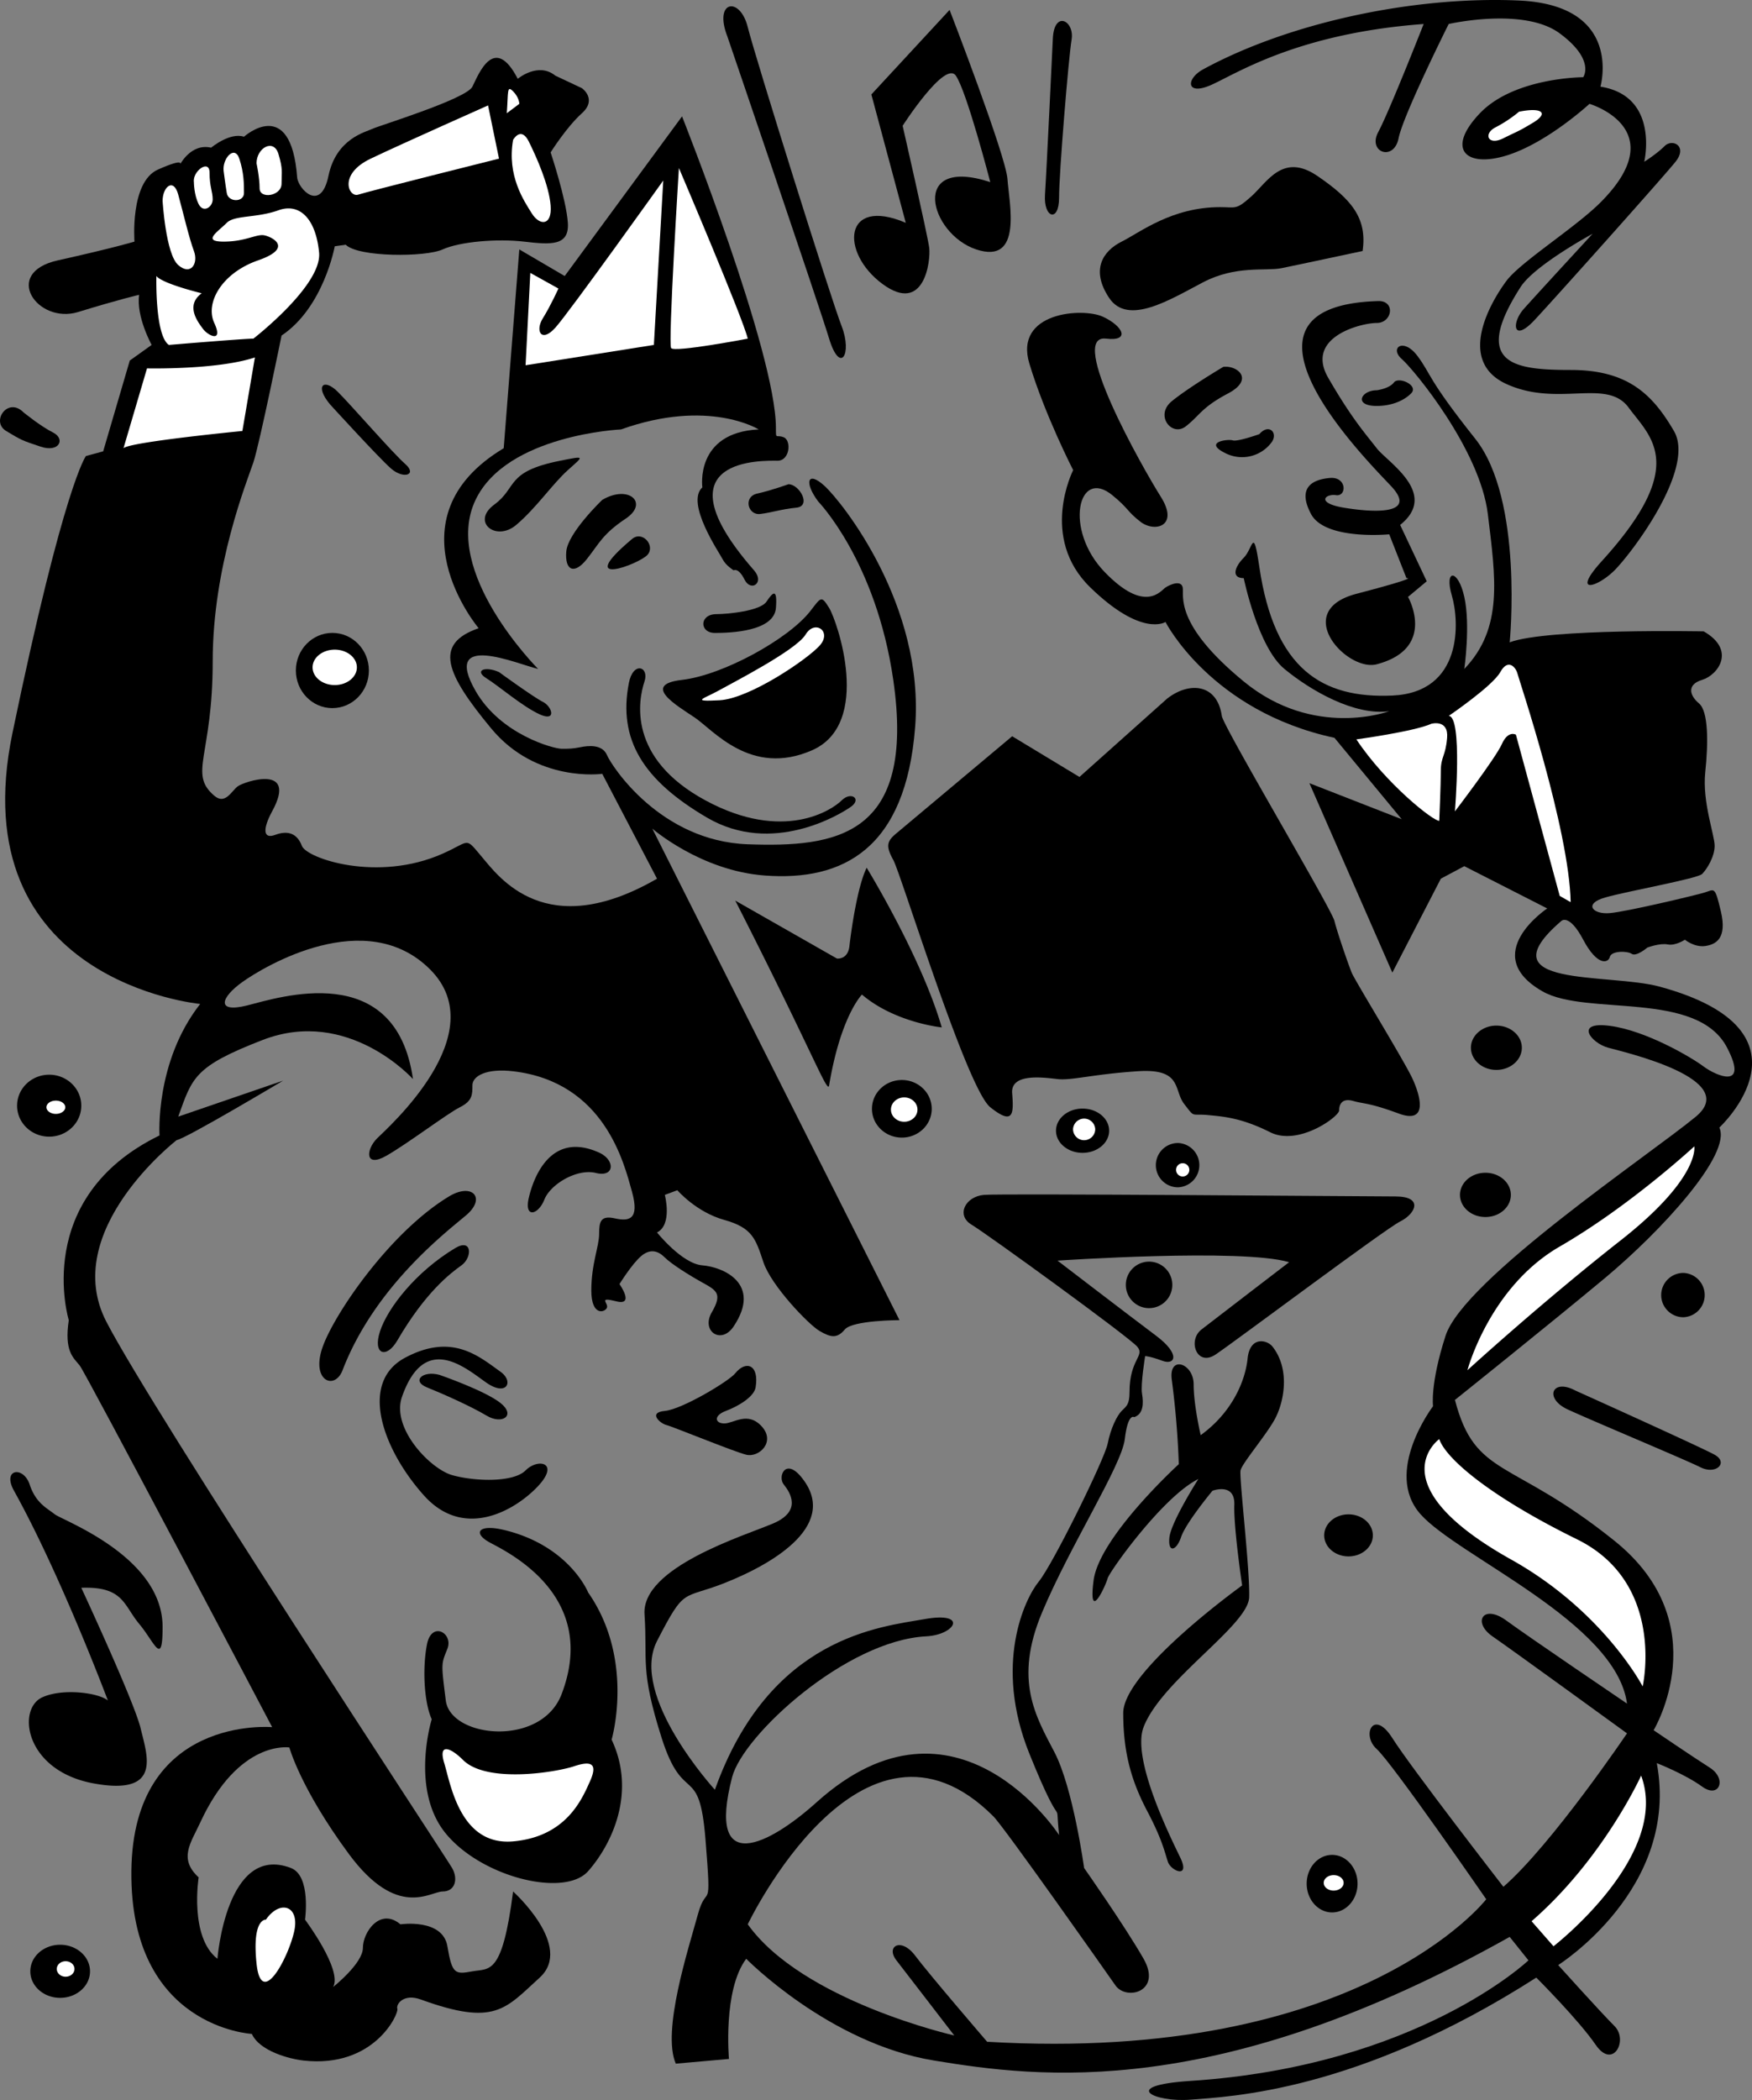 <svg xmlns="http://www.w3.org/2000/svg" width="117.586" height="140.867"><rect width="100%" height="100%" fill="#808080" stroke="none"/><path d="M19.944 11.9c.055.741 1.578 2.417 2.101-.102.524-2.524 2.52-2.942 2.942-3.153.418-.207 6.297-1.996 6.719-2.832.418-.843 1.468-3.574 3.043-.527 0 0 1.367-1.152 2.523-.211l1.785.84s1.047.734 0 1.68c-1.05.945-2.101 2.628-2.101 2.628s1.05 3.149 1.156 4.723c.105 1.574-1.156 1.469-2.942 1.262-1.785-.211-4.304 0-5.46.523-1.153.528-5.668.528-6.508-.316l-.735.105s-.738 4.098-3.57 5.989c0 0-1.473 7.242-1.89 8.504-.422 1.257-2.731 6.93-2.731 13.335 0 6.403-1.645 7.532.105 9.028.735.633 1.153-.313 1.575-.63.418-.312 4.066-1.538 2.308 1.68-.629 1.157-.629 1.891.211 1.575.84-.313 1.469-.102 1.785.738.317.84 5.07 2.469 9.45.524 1.89-.84 1.472-1.157 2.625.21 1.156 1.364 4.304 5.774 11.761 1.47l-3.676-7.036s-4.41.629-7.453-3.043c-3.047-3.676-3.886-5.672-.843-6.723 0 0-6.192-7.351 1.683-12.074l1.047-13.336 3.047 1.785 7.875-10.71s6.3 15.847 6.3 20.894c0 .84 0 .422.524.633.524.207.422 1.574-.418 1.574s-8.277-.309-1.574 7.352c.734.84-.211 1.468-.633.629-.418-.84-.734-.63-.734-.63s-.524-.316-.735-.734c-.21-.422-2.52-3.781-1.367-4.832 0 0-.523-3.676 3.781-3.886 0 0-3.359-2.098-9.238 0 0 0-7.672.347-9.765 4.726-2.313 4.828 4.199 11.34 4.199 11.34-1.367-.313-6.508-2.566-4.2 1.473 1.68 2.937 5.25 3.882 5.774 3.882.527 0 .734 0 1.262-.105.523-.106 1.468-.211 1.785.527.312.735 3.57 5.774 9.45 5.985 5.878.21 11.292-.48 9.765-11.028-1.157-7.98-5.04-11.968-5.04-11.968-.945-1.262-.738-2.102.419-1.051 1.156 1.05 6.722 7.98 6.09 16.172-.63 8.187-4.829 10.359-10.079 9.972-4.308-.312-7.562-3.148-7.562-3.148l16.59 32.973s-3.149 0-3.672.628c-.528.63-.95.524-1.68.106-.738-.422-3.258-3.047-3.781-4.621-.524-1.574-.738-2.309-2.625-2.836-1.89-.524-3.152-1.992-3.152-1.992l-.84.312s.527 1.996-.524 2.52c0 0 1.68 2.101 3.043 2.207 1.367.105 4.024 1.21 2.102 4.093-.84 1.262-2.207.317-1.469-.945.734-1.258.313-1.469-.633-1.996-.945-.523-2.097-1.258-2.52-1.68-.417-.418-.945-.629-1.574-.105-.628.527-1.468 1.89-1.468 1.89s1.047 1.473-.211 1.157c-1.262-.317-.524.105-.63.422-.105.312-1.05.629-1.05-1.157 0-1.785.524-2.941.524-3.78 0-.84.105-1.259 1.05-1.052.946.211 1.68.106 1.157-1.785-.528-1.886-1.825-7.36-7.98-8.082-1.786-.21-2.731.313-2.731.946 0 .628 0 1.046-.84 1.468-.84.418-3.465 2.414-4.934 3.254-1.472.84-1.367-.418-.633-1.156.735-.734 7.875-7.031 3.57-11.34-4.304-4.305-11.128-.21-12.6.84-1.47 1.05-1.786 2.101.316 1.574 2.101-.523 9.976-3.148 11.132 4.938 0 0-4.343-4.844-10.082-2.625-4.62 1.785-4.726 2.52-5.672 5.144L19 72.49s-6.508 3.883-7.141 3.988c0 0-7.875 6.09-4.723 12.18 3.149 6.094 22.785 35.914 23.207 36.649.418.734.207 1.574-.632 1.574-.84 0-3.043 1.89-6.301-2.52-3.254-4.41-3.989-7.14-3.989-7.14s-3.402-.555-5.984 5.039c-.633 1.367-1.473 2.418-.105 3.675 0 0-.633 3.993 1.261 5.461 0 0 .594-7.757 4.934-6.09 1.363.524.945 3.465.945 3.465s2.52 3.36 1.887 4.516c0 0 1.996-1.578 1.996-2.625 0-1.05 1.156-2.73 2.52-1.578 0 0 2.836-.418 3.152 1.473.316 1.89.523 1.89 1.68 1.68 1.156-.212 1.996.316 2.73-5.356 0 0 4.094 3.676 1.785 5.777-2.312 2.098-2.992 3.281-7.98 1.469-1.156-.422-1.68.316-1.574.629.105.316-1.543 3.996-6.301 3.465-.946-.106-2.942-.63-3.465-1.786 0 0-8.191-.418-8.086-10.918.105-10.5 9.45-9.66 9.45-9.66S5.767 92.122 5.35 91.598c-.422-.523-1.05-.945-.734-3.042 0 0-2.52-8.192 6.09-12.391 0 0-.317-4.938 2.73-8.82 0 0-16.066-1.473-12.601-18.168C4.299 32.48 5.768 30.59 5.768 30.59l1.156-.313 1.786-6.09 1.468-1.05s-1.047-1.891-.84-3.36c0 0-1.363.313-4.093 1.153-2.73.84-5.145-2.625-1.364-3.465 3.778-.84 5.145-1.258 5.145-1.258s-.316-3.992 1.574-4.832c1.89-.84 1.469-.313 1.469-.313s.734-1.472 2.101-1.156c0 0 1.258-1.05 2.204-.734 0 0 3.152-2.836 3.57 2.726"/><path d="M1.569 27.653c-1.05-1.05-2.203.63-1.156 1.258 1.05.629 1.05.629 2.312 1.05 1.258.423 1.68-.523.84-.945-.84-.418-1.996-1.363-1.996-1.363m20.581-.527c-1.05-1.258-.421-1.785.524-.84.946.945 3.676 4.098 4.516 4.832.84.734-.105 1.047-.945.313-.84-.735-4.094-4.305-4.094-4.305m.156 20.374c1.352 0 2.45-1.128 2.45-2.523 0-1.394-1.098-2.523-2.45-2.523-1.351 0-2.45 1.129-2.45 2.523 0 1.395 1.099 2.524 2.45 2.524M48.819 2.45c-.945-2.414.844-2.73 1.367-.629.527 2.098 5.563 18.164 6.3 20.055.735 1.89-.105 3.258-.839.84-.734-2.414-6.828-20.266-6.828-20.266m11.973 12.496c2.273.969 0 0 0 0l-2.31-8.61 5.25-5.671s3.778 9.766 3.884 11.344c.105 1.574 1.066 5.777-2.098 4.722-3.152-1.05-4.516-6.3.945-4.515 0 0-1.578-6.09-2.312-7.141-.734-1.05-3.57 3.363-3.57 3.363s1.68 7.348 1.785 8.188c.105.84-.313 4.515-3.149 2.414-2.836-2.098-2.625-5.879 1.575-4.094m9.871-12.39c.105-1.891 1.468-1.157 1.257.105-.207 1.258-.84 8.926-.84 10.605 0 1.68-1.05 1.368-.945-.21.106-1.575.528-10.5.528-10.5M37.585 30.907c1.761-.351 1.574-.316.527.629-1.05.945-2.102 2.52-3.465 3.676-1.367 1.156-3.047-.211-1.473-1.364 1.575-1.156.735-2.207 4.41-2.94m2.836 2.624c1.786-1.05 3.149.211 1.575 1.258-1.575 1.05-1.785 1.683-2.625 2.734-.84 1.047-1.47.735-1.364-.527.106-1.262 2.414-3.465 2.414-3.465m1.997 2.625c.69-.582 1.574.422 1.05 1.05-.527.63-5.043 2.31-1.05-1.05m10.5-3.676c.734 0 1.574 1.473.523 1.575-1.047.105-1.574.316-2.414.421-.84.106-1.156-1.156-.211-1.367.945-.207 2.102-.629 2.102-.629M33.49 45.083c-.945-.422-1.679-.106-.84.418.84.527 2.415 1.89 3.571 2.418 1.153.523.84-.528.211-.84-.633-.316-2.941-1.996-2.941-1.996m14.594-3.887c-1.16 0-1.153 1.262-.106 1.262 1.05 0 3.977-.098 4.098-1.68.105-1.367-.211-1.05-.633-.422-.418.633-2.625.84-3.36.84m-5.878 4.621c.285-1.476 1.382-1.105 1.05-.105-.421 1.261-1.156 5.144 4.094 7.98 5.25 2.836 8.508.63 9.137 0 .629-.629 1.363-.105.629.422-.735.524-5.285 3.293-9.66.734-4.305-2.519-5.985-5.25-5.25-9.03"/><path d="M54.385 40.99c.735-.95.735-1.052 1.262-.212.523.84 2.941 7.77-1.156 9.555-4.094 1.785-6.617-1.363-7.875-2.207-1.262-.84-3.57-2.203-.84-2.52 2.73-.312 7.14-2.73 8.61-4.617m27.511-27.094c1.05 0 1.05.211 2.102-.734 1.05-.945 2.097-2.938 4.41-1.363 2.308 1.574 3.36 2.836 3.043 5.039 0 0-4.41.945-5.461 1.156-1.051.207-3.043-.21-5.25.945-2.203 1.153-5.04 2.938-6.301 1.047-1.258-1.887-.418-3.148.84-3.777 1.262-.633 3.363-2.313 6.617-2.313"/><path d="M80.74 4.657c-1.152.629-1.152 1.785.528 1.05 1.68-.737 5.774-3.468 14.281-4.097 0 0-2.312 5.883-3.047 7.246-.734 1.367 1.051 1.996 1.364.418.316-1.574 3.363-7.664 3.363-7.664s5.04-1.156 7.453.63c2.414 1.784 1.574 2.94 1.574 2.94s-4.617 0-6.93 2.415c-2.308 2.418-.945 3.675 1.786 2.836 2.73-.84 5.566-3.465 5.566-3.465s5.676 1.675.735 6.617c-1.68 1.68-5.356 3.988-6.301 5.25-.945 1.258-3.465 5.355 0 6.93 3.465 1.574 6.719-.422 8.191 1.574 1.469 1.996 4.063 3.855-1.785 10.289-2.101 2.312-.316 1.785.84.633 1.156-1.157 5.46-6.828 3.988-9.348-1.469-2.52-3.148-4.094-6.93-4.094-3.777 0-6.699-.37-3.359-5.566.945-1.469 4.832-3.57 4.832-3.57s-3.781 4.097-4.62 5.042c-.84.942-.735 2.31.733.735 1.47-1.574 8.61-9.559 9.45-10.606.84-1.05-.211-1.578-.735-1.05-.523.523-1.363 1.05-1.363 1.05s1.047-4.41-2.941-5.039c0 0 1.574-5.46-5.461-5.777C94.917-.28 86.518 1.509 80.74 4.657m1.368 19.949c.945-.105 2.098.84.316 1.785-1.789.946-1.894 1.47-2.836 2.207-.945.735-2.101-.738-.945-1.683 1.156-.942 3.465-2.309 3.465-2.309m2.414 4.516c.629-.734 1.262-.106.84.523a2.47 2.47 0 0 1-3.149.739c-1.472-.739.211-.946.524-.844.316.105 1.785-.418 1.785-.418m7.875-2.942c-1.05 0-1.574 1.051 0 1.051.945 0 1.785-.316 2.309-.84.543-.539-.84-1.156-1.153-.734-.316.418-1.156.524-1.156.524"/><path d="M92.502 20.196c1.172-.031.946 1.469-.105 1.469-1.05 0-4.832.945-3.254 3.676 1.574 2.73 2.52 3.78 3.254 4.726.734.946 4.2 3.043 1.574 5.145l1.785 3.781L94.5 40.04s1.964 3.45-2.102 4.52c-1.996.523-5.773-3.57-1.363-4.727 4.41-1.156 3.36-1.05 3.36-1.05l-1.157-2.942s-4.305.422-5.25-1.364c-.945-1.785.105-2.312 1.262-2.414 1.152-.105 1.152 1.258.418 1.153-.735-.106-1.364.527.527.84 1.887.316 5.039.527 3.148-1.47-1.89-1.995-11.867-12.073-.84-12.39m-89.2 56.051c1.188 0 2.153-.93 2.153-2.078 0-1.149-.965-2.078-2.153-2.078-1.191 0-2.156.93-2.156 2.078 0 1.148.965 2.078 2.156 2.078m57.227.063c1.105 0 2.004-.864 2.004-1.93 0-1.067-.899-1.934-2.004-1.934-1.11 0-2.008.867-2.008 1.934 0 1.066.898 1.93 2.008 1.93m12.125 1.023c.984 0 1.785-.664 1.785-1.485 0-.82-.8-1.484-1.785-1.484-.98 0-1.781.664-1.781 1.484s.8 1.485 1.78 1.485m6.407 2.312a1.487 1.487 0 0 0 0-2.972 1.486 1.486 0 0 0 0 2.972m21.367-7.875c.946 0 1.711-.668 1.711-1.488 0-.816-.765-1.484-1.71-1.484-.942 0-1.708.668-1.708 1.484 0 .82.766 1.488 1.707 1.488m-.734 9.868c.945 0 1.707-.665 1.707-1.485 0-.82-.762-1.484-1.707-1.484-.942 0-1.707.664-1.707 1.484s.765 1.485 1.707 1.485m-9.188 22.765c.903 0 1.633-.633 1.633-1.41 0-.781-.73-1.41-1.633-1.41-.902 0-1.632.629-1.632 1.41 0 .777.73 1.41 1.632 1.41m22.473-16.043a1.487 1.487 0 0 0 0-2.972 1.49 1.49 0 0 0-1.488 1.484c0 .82.668 1.488 1.488 1.488m-23.574 39.926c.941 0 1.707-.867 1.707-1.93 0-1.066-.766-1.93-1.707-1.93-.942 0-1.707.864-1.707 1.93 0 1.063.765 1.93 1.707 1.93m-85.367 5.73c1.105 0 2.004-.796 2.004-1.78 0-.985-.899-1.782-2.004-1.782-1.11 0-2.004.797-2.004 1.781 0 .985.894 1.781 2.004 1.781m45.308-73.605 6.824 3.887s.735.105.84-.84c.106-.945.528-3.988 1.157-5.25 0 0 3.675 5.984 5.039 10.71 0 0-3.149-.316-5.356-2.202 0 0-1.426 1.425-2.203 6.09-.105.628-1.05-2.102-6.3-12.395M40.21 77.317c1.093.496 1.05 1.68-.211 1.367-1.258-.316-3.043.735-3.465 1.786-.418 1.05-1.364 1.257-1.047-.106.312-1.367 1.469-4.516 4.723-3.047m-10.079 2.942c1.57-.95 2.52.105 1.153 1.261-1.364 1.153-6.137 4.786-8.293 10.395-.524 1.363-2.102.734-1.367-1.473.734-2.203 4.515-7.77 8.507-10.183"/><path d="M30.55 83.723c1.152-.69 1.156.63.421 1.157-.734.523-2.41 1.789-4.304 5.039-.735 1.262-1.68.945-1.157-.63.524-1.573 2.414-3.991 5.04-5.566m-1.051 8.504c-1.153-.312-1.887.422-.84.84 1.05.422 2.941 1.262 3.992 1.89 1.05.634 1.996 0 .945-.839-1.05-.84-4.097-1.89-4.097-1.89m19.847-.106c.711-.887 1.621-.594 1.367.945-.105.633-1.156 1.262-1.996 1.578-.843.313-.738.84-.105.84.629 0 1.574-.84 2.52.207.945 1.051-.212 2.102-1.051 1.89-.84-.206-4.934-1.89-5.356-1.991-.418-.106-1.258-.84-.105-.946 1.156-.105 4.304-1.996 4.726-2.523"/><path d="M33.596 92.02c.906.649.418 1.68-.945.735-1.367-.946-4.137-3.442-5.672.945-.734 2.102 1.89 4.828 3.363 5.25 1.47.418 4.094.523 4.934-.316.84-.84 2.309-.524.84 1.05-1.469 1.575-4.934 3.676-7.664.63-2.73-3.044-4.41-7.56-1.262-9.239 3.152-1.68 4.934-.105 6.406.945M.94 100c-.82-1.472.629-1.683 1.05-.421.419 1.262 1.153 1.574 1.68 1.996.524.418 7.243 2.832 7.243 7.559 0 2.73-.524 1.05-1.575-.207-1.05-1.262-1.05-2.524-3.882-2.418 0 0 3.57 7.668 3.988 9.449.422 1.785 1.469 4.515-3.149 3.676-4.62-.84-5.183-4.98-3.464-5.774 1.363-.629 3.777-.316 4.41.211 0 0-3.153-8.402-6.301-14.07m32.867 2.625c-1.687-.403-2.101.207-.945.84 1.152.629 7.37 3.535 4.828 10.183-1.363 3.57-7.453 2.942-7.77.422-.316-2.52-.316-2.418.106-3.465.418-1.05-1.05-1.89-1.367-.316-.313 1.574-.207 3.887.316 5.039 0 0-1.469 4.727.945 7.664 2.415 2.941 7.98 4.309 9.555 2.523 1.574-1.785 3.254-5.25 1.574-8.82 0 0 1.575-5.355-1.574-9.871 0 0-1.258-3.148-5.668-4.2M77.12 87.75a1.558 1.558 0 1 0 .001-3.119 1.558 1.558 0 0 0-.001 3.12m1.207-40.883c1.472-1.156 3.363-1.027 3.675 1.156.106.735 7.352 12.914 7.56 13.754.21.84.944 2.942 1.155 3.465.211.523 3.57 5.984 4.094 7.14.527 1.157 1.05 3.048-.945 2.31-1.992-.735-2.309-.63-3.043-.84-.735-.208-.946.21-.946.632 0 .418-2.73 2.414-4.62 1.469-1.891-.945-3.044-1.05-4.2-1.156-1.156-.106-.84.21-1.574-.735-.738-.945-.106-2.414-3.152-2.203-3.043.207-4.41.63-5.356.524-.945-.106-3.148-.418-3.043.945.106 1.363.106 2.203-1.469.945-1.578-1.261-5.988-15.648-6.511-16.59-.524-.945-.422-1.261.21-1.785l7.77-6.511 4.516 2.73 5.879-5.25m27.406 46.41c-1.574-.84-2.102.528-.527 1.262 1.578.734 7.875 3.36 8.925 3.887 1.051.523 1.891-.317.946-.844-.946-.524-9.344-4.305-9.344-4.305"/><path d="M74.233 22.716c1.648.199 1.152-.84-.211-1.47-1.367-.628-5.984-.315-4.934 3.15 1.047 3.464 2.938 7.14 2.938 7.14s-2.309 4.516 1.156 7.875c3.465 3.363 5.04 2.312 5.04 2.312s3.046 5.985 11.34 7.77l4.515 5.461-6.196-2.418 5.567 12.707 3.254-6.3 1.574-.84 5.566 2.835s-4.644 3.09-.316 5.563c2.941 1.683 10.379-.102 12.39 3.781 1.473 2.836-.734 1.89-1.574 1.262-.84-.63-3.886-2.418-6.3-2.73-2.415-.317-1.258 1.156-.106 1.468 1.156.316 8.926 2.102 5.883 4.621-3.047 2.52-15.582 10.918-16.8 14.7-1.052 3.257-.84 4.726-.84 4.726s-3.36 4.41-.84 7.246c2.519 2.836 13.124 7.246 13.859 12.703 0 0-6.512-4.41-8.086-5.562-1.574-1.157-2.309.105-.945 1.05 1.367.942 9.03 6.508 9.03 6.508s-5.038 7.457-8.296 10.293c0 0-6.195-7.984-7.453-9.976-1.262-1.996-2.102-.211-1.051.734 1.05.945 7.352 10.078 7.352 10.078s-8.508 11.028-33.497 9.559c0 0-3.886-4.516-4.832-5.778-.945-1.257-1.992-.628-1.257.317.734.945 3.882 5.039 3.882 5.039s-10.183-2.309-13.859-7.457c0 0 7.664-16.063 16.484-7.242.735.734 7.457 10.289 8.192 11.34.734 1.05 3.148.421 1.89-1.786-1.261-2.203-3.992-6.09-3.992-6.09s-.734-5.355-1.992-7.769c-1.262-2.418-2.73-4.832-.84-9.348 1.887-4.511 5.352-9.87 5.563-11.652.21-1.785.629-1.473.629-1.473.632-.21.632-.945.527-1.574-.105-.629.21-2.52.21-2.52s.313 0 1.153.313c.84.316 1.262-.418-.418-1.68-1.68-1.257-6.617-5.039-6.617-5.039s12.39-.84 15.543.106c0 0-4.937 3.781-5.883 4.515-.945.735-.312 2.52.946 1.68 1.261-.84 11.343-8.398 12.39-8.926 1.051-.523 1.578-1.68-.312-1.68-1.89 0-26.356-.21-27.617-.105-1.262.106-1.891 1.367-.84 1.996 1.05.63 10.605 7.559 11.129 8.192.527.629-.524.828-.524 3.043 0 .84-.21.945-.527 1.261-.313.313-.735 1.157-.942 2.203-.21 1.051-3.675 8.086-4.62 9.243-.946 1.152-3.048 5.562-.63 11.55 2.414 5.985 1.68 2.415 1.993 5.457 0 0-6.883-10.656-16.274-2.203-3.152 2.836-7.422 5.078-5.672-1.68.735-2.835 7.668-9.171 13.02-9.449 1.996-.105 2.836-1.683-.102-1.156-2.941.524-10.398 1.156-14.074 11.446 0 0-5.773-6.301-3.883-9.977 1.89-3.676 1.668-2.762 4.516-3.883 3.465-1.367 7.754-4.008 5.144-7.14-1.05-1.262-1.574 0-1.156.523.422.527 1.262 1.785-.734 2.625-1.996.84-8.82 2.941-8.61 6.09.211 3.152-.316 3.676 1.153 8.297 1.472 4.617 2.523 1.574 2.941 6.824.422 5.25.106 2.73-.523 5.039-.633 2.312-2.418 7.773-1.473 9.977l3.57-.317s-.418-4.617 1.157-6.719c0 0 5.566 5.672 12.601 6.825 7.035 1.156 19.004 2.73 38.64-8.293l1.259 1.574s-7.457 7.094-22.68 8.086c-4.828.312-2.41 1.453 0 1.258 2.625-.207 11.238-.524 23.207-8.188 0 0 2.836 2.832 3.988 4.512 1.156 1.683 2.207-.313 1.262-1.258-.945-.945-3.781-4.094-3.781-4.094s8.191-5.148 6.617-13.547c0 0 1.887.735 3.043 1.575 1.156.84 1.68-.524.527-1.262-1.156-.735-3.781-2.52-3.781-2.52s4.305-7.136-2.625-12.703c-6.93-5.566-9.344-4.199-10.711-9.453 0 0 6.3-5.039 10.082-8.187 3.777-3.153 8.504-8.297 7.664-10.082 0 0 6.992-6.454-3.992-9.45-3.465-.945-11.863.106-6.613-4.41 0 0 .523-.527 1.468 1.258.946 1.785 1.68 1.578 1.786 1.156.105-.418 1.156-.418 1.472-.207.313.207 1.047-.422 1.047-.422s.84-.316 1.367-.21c.524.105 1.153-.317 1.153-.317s.632.527 1.367.422c.734-.106 1.469-.524 1.05-2.309-.421-1.785-.421-1.472-1.156-1.261-.734.21-5.144 1.261-6.3 1.363-1.153.105-1.786-.63-.313-1.047 1.469-.422 6.195-1.262 6.508-1.578.316-.313.84-1.153.84-1.887 0-.738-.84-2.941-.63-4.937.212-1.993.212-4.094-.421-4.618-.629-.527-.836-1.261.21-1.578 1.052-.312 2.313-1.992.106-3.254 0 0-10.5-.21-13.02.735 0 0 .946-9.555-2.308-13.649-3.258-4.097-2.941-4.304-3.887-5.566-.945-1.262-1.89-.524-1.05.21.84.735 5.25 6.09 5.777 10.395.523 4.305 1.047 7.664-1.578 10.395 0 0 .422-2.938 0-4.832-.418-1.887-1.363-1.887-.84-.102.527 1.785.738 6.508-3.988 6.72-4.727.21-7.914-1.782-8.926-8.61-.418-2.836-.418-1.262-1.05-.633-.63.633-.84 1.367 0 1.367 0 0 .945 4.621 2.73 6.09 1.785 1.473 4.726 3.152 7.035 2.836 0 0-5.04 1.89-9.766-1.996-4.726-3.883-3.988-5.774-4.094-6.301-.105-.523-.84-.207-1.156 0-.316.21-1.363 1.785-4.094-1.05-2.73-2.833-1.777-7.028.524-5.145 1.156.945.945 1.05 1.89 1.785.946.734 2.626.316 1.364-1.68-1.258-1.996-6.297-10.918-3.672-10.605"/><path fill="#fff" d="M97.229 48.024s2.938-1.996 3.465-2.941c.523-.945 1.047-.317 1.152.105.106.418 3.465 10.395 3.57 15.328l-.734-.418-2.941-10.816s-.524-.312-.942.629c-.422.945-3.152 4.516-3.152 4.516s.527-6.403-.418-6.403m-6.195 1.574s3.883-.527 5.039-1.05c0 0 1.156-.317 1.05.945-.105 1.258-.421 1.258-.421 2.203 0 .945-.106 3.363-.106 3.363-.367.051-3.57-2.468-5.562-5.46m-36.965-7.036c.617-1.027 1.789-.21.95.735-.845.945-4.727 3.57-6.724 3.675-1.996.106-1.05-.105-.105-.628.945-.528 5.25-2.73 5.879-3.782M45.565 11.27s4.305 10.082 4.621 11.446c0 0-4.937.945-5.144.632-.211-.316.523-12.078.523-12.078m-1.051.84-.629 11.028-8.61 1.363.317-6.195 1.887 1.05s-.523 1.157-1.047 1.996c-.527.84-.105 1.68.84.63.945-1.051 7.242-9.872 7.242-9.872m-10.5-4.515.84-.63s0-.421-.418-.84c-.422-.417-.316 0-.422 1.47m.422 1.789s.524-.946 1.05.101c.524 1.051 1.364 2.942 1.47 4.305.105 1.367-.735 1.367-1.262.527-.524-.84-1.68-2.52-1.258-4.933m-1.68-2.313.735 3.57s-8.82 2.207-9.45 2.415c-.632.21-1.367-1.364.84-2.415 2.204-1.05 7.875-3.57 7.875-3.57m-15.539 3.887c0-1.05 1.153-1.684 1.47-.633.312 1.05.21 1.156.21 1.996 0 .84-1.473 1.05-1.473.317 0-.739-.207-1.68-.207-1.68m-2.207.523c-.105-.84.735-1.785 1.051-.84.313.946.313 1.68.313 2.309 0 .633-1.051.633-1.153 0-.105-.629-.21-1.469-.21-1.469m-1.997.735c-.105-.735 1.051-1.575 1.051-.63 0 .946.21 1.262.21 1.786 0 .523-.632.945-.944.316-.317-.632-.317-1.472-.317-1.472m-2.101 1.261c0-.945.738-1.578 1.05-.421.317 1.156.735 2.94 1.051 3.78.317.84-.21 1.68-1.05.946-.84-.734-1.051-4.305-1.051-4.305"/><path fill="#fff" d="M15.221 14.946c-.613.613-1.683 1.262-.21 1.262 1.468 0 2.206-.527 2.73-.422.523.105 1.992.84-.422 1.68s-3.57 2.836-2.938 4.199c.63 1.367-.421.844-.738.422-.312-.422-1.258-1.574-.105-2.414 0 0-2.625-.633-3.043-1.157 0 0-.106 3.993.84 4.622 0 0 5.039-.422 5.671-.422 0 0 4.618-3.57 4.41-5.774-.21-2.207-1.261-3.36-2.73-2.836-1.469.528-2.941.317-3.465.84m-5.355 9.766s4.726.105 7.242-.735l-.84 4.934s-7.558.734-7.98 1.156l1.578-5.355m12.601 21.242c.817 0 1.485-.531 1.485-1.188 0-.656-.668-1.187-1.485-1.187-.82 0-1.488.531-1.488 1.187 0 .657.668 1.188 1.488 1.188M3.749 74.72c.347 0 .632-.2.632-.446s-.285-.445-.632-.445c-.348 0-.633.2-.633.445 0 .246.285.446.633.446m56.937.527c.492 0 .89-.363.89-.816 0-.45-.398-.817-.89-.817s-.89.367-.89.817c0 .453.398.816.89.816m12.074 1.238c.41 0 .746-.332.746-.742a.745.745 0 0 0-1.488 0c0 .41.332.742.742.742m6.617 2.434a.445.445 0 1 0 0-.89.445.445 0 0 0 0 .89M4.405 132.598c.328 0 .594-.234.594-.52 0-.288-.266-.519-.594-.519-.328 0-.594.23-.594.52 0 .285.266.52.594.52m13.441-3.829c.946-1.367 2.309-.945 1.887.84-.418 1.785-2.203 5.145-2.516 2.098-.316-3.043.63-2.938.63-2.938m13.23-10.71c-.848-.844-1.68-1.157-1.262.21.422 1.364 1.05 5.563 4.621 5.25 3.57-.316 4.621-2.836 5.145-3.992.523-1.152.21-1.469-1.051-1.047-1.258.418-5.88 1.153-7.453-.422m58.433 8.762c.367 0 .668-.23.668-.52 0-.285-.3-.519-.668-.519-.37 0-.668.234-.668.52 0 .289.297.52.668.52m13.282 2.054 1.472 1.68s7.875-6.09 5.88-11.446c0 0-2.52 5.567-7.352 9.766m-6.196-32.34s-4.23 3.016 4.832 8.082c6.196 3.465 8.82 8.508 8.82 8.508s1.575-6.93-4.41-9.871c-5.984-2.942-8.82-5.461-9.242-6.719m1.891-4.621s1.469-5.567 6.195-8.297c4.727-2.73 9.031-6.719 9.031-6.719s.418 2.098-4.937 6.301c-5.352 4.2-10.29 8.715-10.29 8.715"/><path d="M79.116 98.216s-5.356 4.882-5.723 7.82c-.371 2.941.84.266.945-.156.102-.422 3.672-5.461 6.09-6.668 0 0-1.84 2.886-1.945 3.937-.102 1.051.473.89.789-.05.316-.946 2.102-3.098 2.102-3.098s1.52-.578 1.468.941c-.054 1.524.524 5.41.524 5.41s-7.98 5.723-7.98 8.559c0 2.832.632 4.723 1.628 6.613.996 1.89 1.156 2.73 1.367 3.36.207.632 1.52 1.156.84-.262-.683-1.418-3.285-6.637-2.469-8.766 1.208-3.152 7.036-6.828 7.086-8.715.055-1.89-.68-8.035-.578-8.507.106-.473 1.63-2.258 2.258-3.36.633-1.101 1.121-3.36-.105-4.933-.364-.473-1.52-.739-1.68.785-.156 1.523-1.047 3.625-3.148 5.144 0 0-.473-1.992-.473-3.41 0-1.418-1.688-1.984-1.469-.316a58.87 58.87 0 0 1 .473 5.672"/><path d="M84.471 92.333c-.164-.883.785-1.73.89-.156.106 1.574-1.222 4.164-3.78 5.933-.68.473-.84-.105-.262-.683.578-.579 3.36-3.938 3.152-5.094"/><path fill="#fff" d="M101.952 7.493c1.574-.316 1.996.102.945.734-1.05.63-.945.524-1.996 1.047-1.047.528-1.363-.312-.524-.734a8.836 8.836 0 0 0 1.575-1.047"/></svg>
